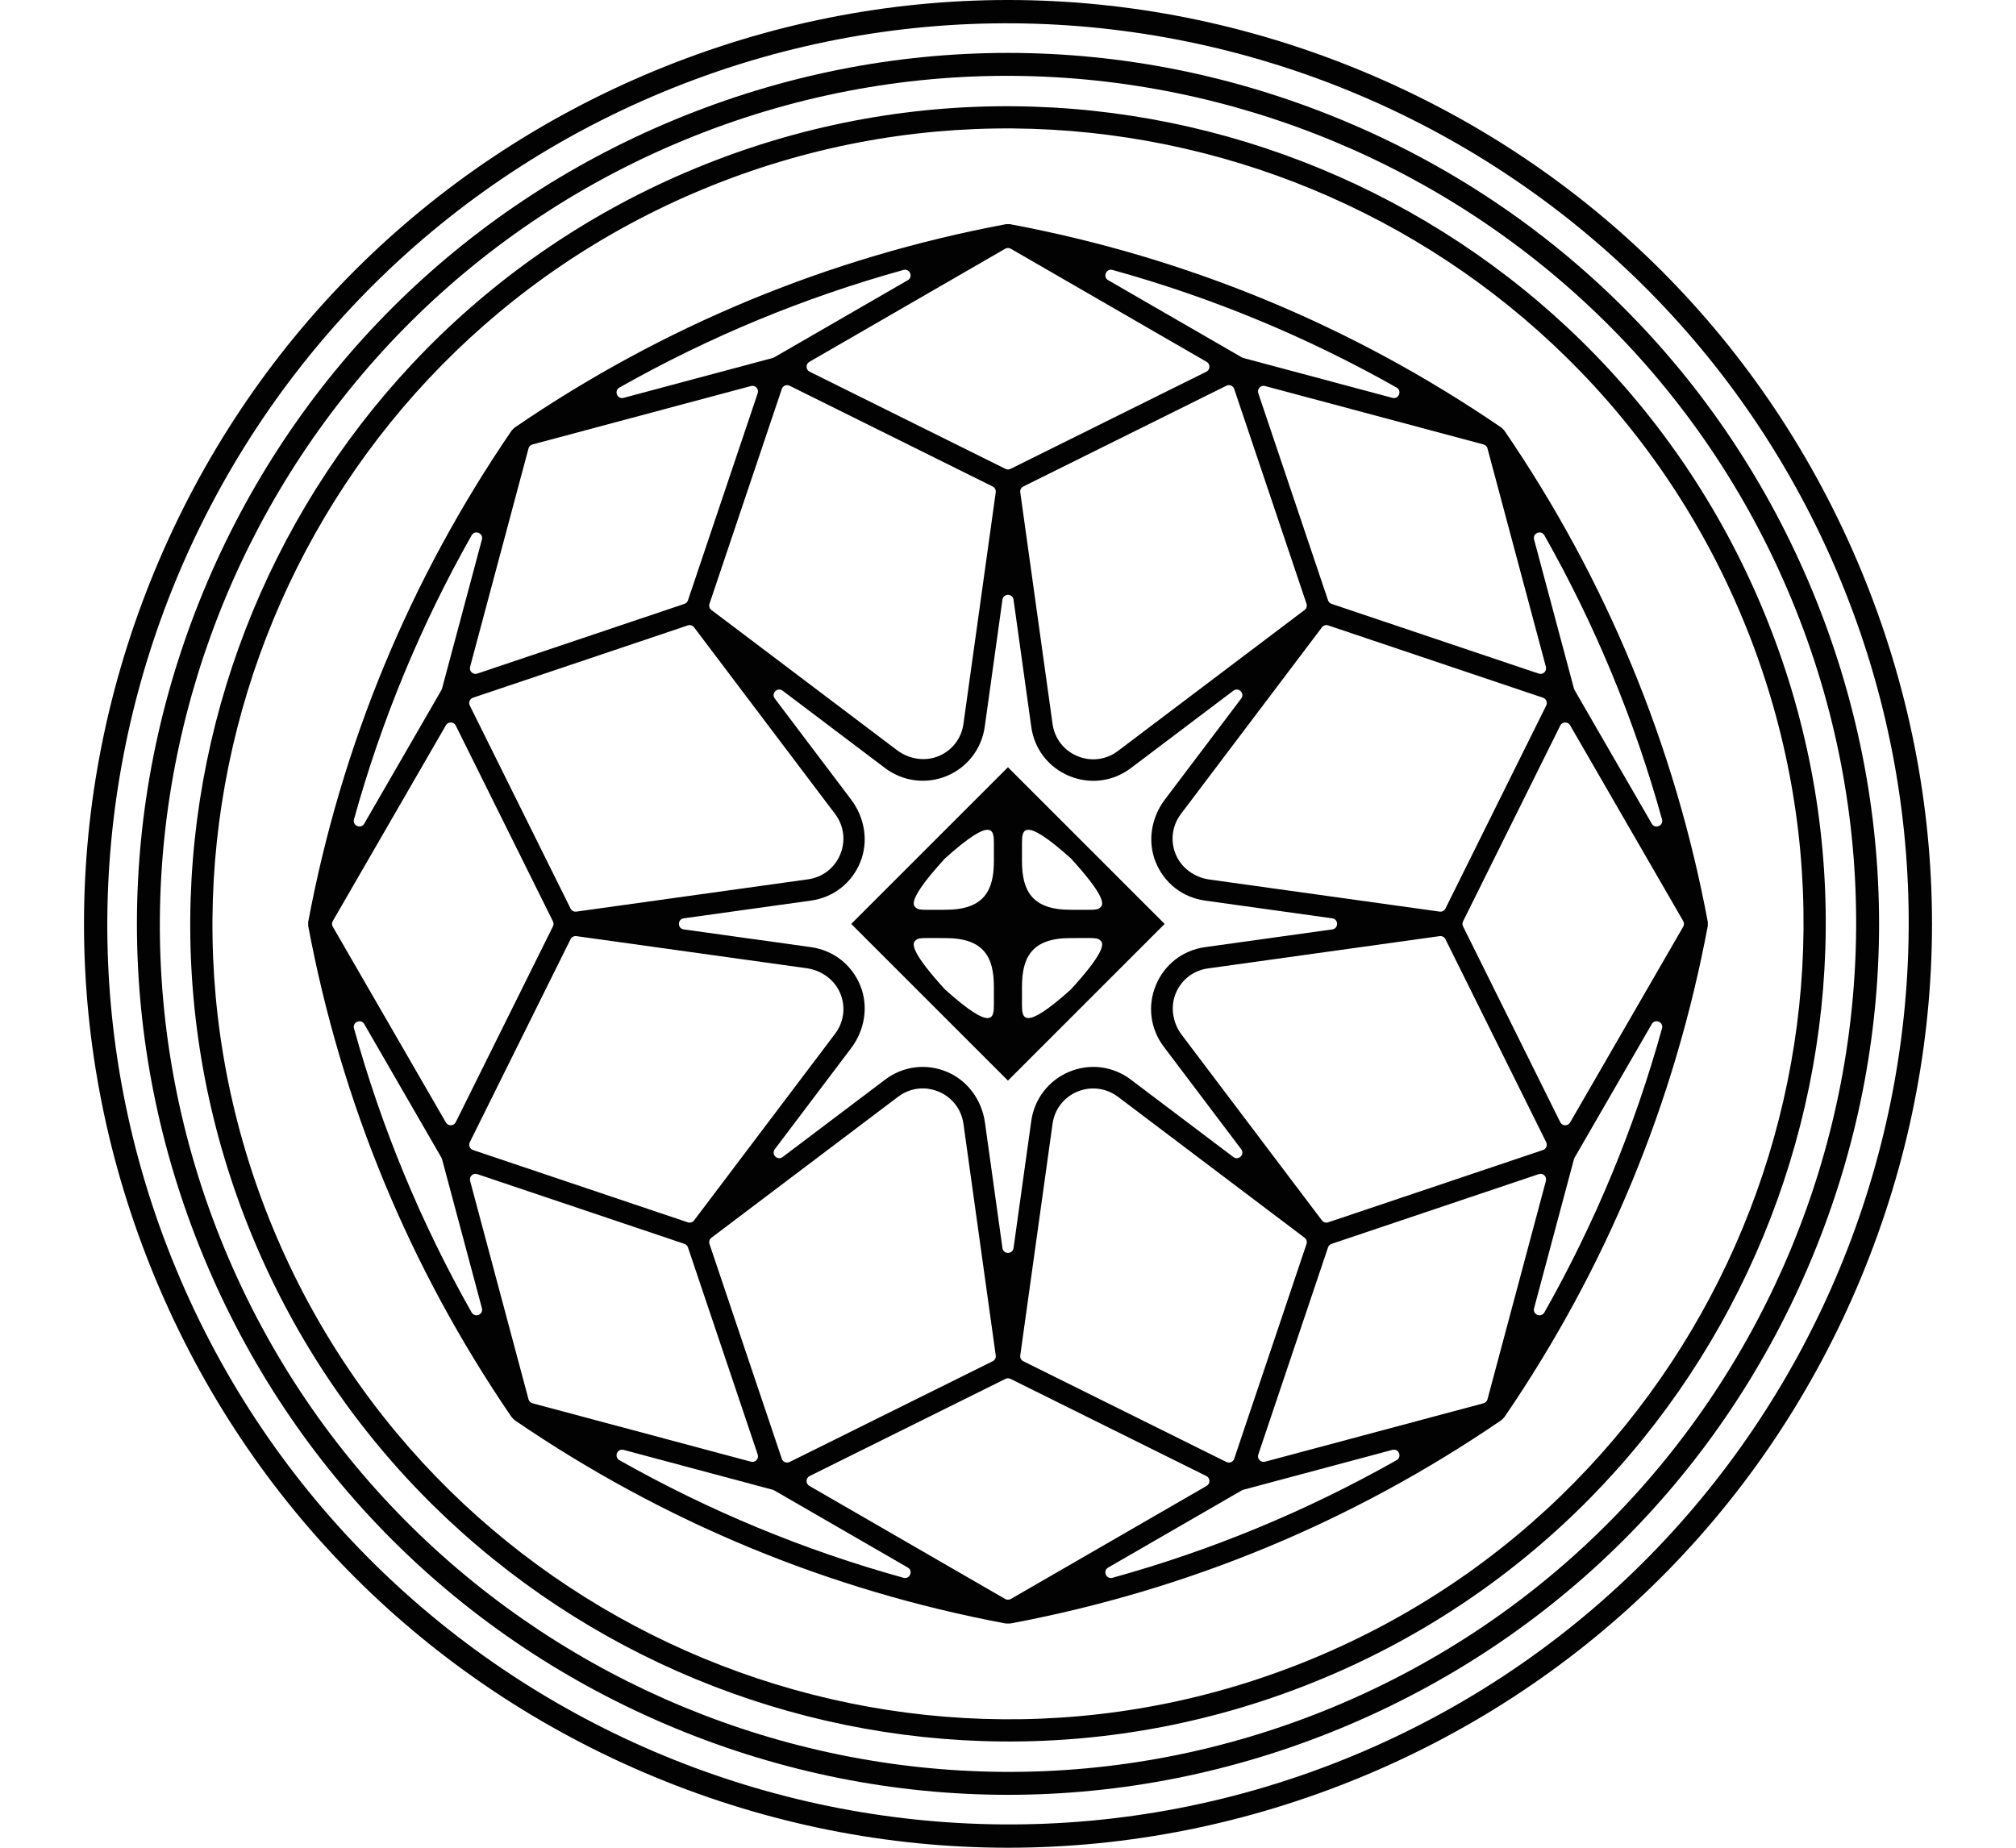 <?xml version="1.0" encoding="utf-8"?>
<!-- Generator: Adobe Illustrator 27.9.4, SVG Export Plug-In . SVG Version: 9.03 Build 54784)  -->
<svg version="1.1" id="Layer_2" xmlns="http://www.w3.org/2000/svg" xmlns:xlink="http://www.w3.org/1999/xlink" x="0px" y="0px"
	 viewBox="0 0 510.236 467.717" style="enable-background:new 0 0 510.236 467.717;" xml:space="preserve">
<path style="fill:#020203;" d="M380.724,108.961l-0.71-0.709
	c-37.674-25.769-79.523-43.098-124.426-51.514l-0.983,0.008
	c-44.862,8.409-86.711,25.738-124.384,51.506l-0.709,0.709
	c-25.768,37.674-43.097,79.523-51.519,124.46l0.013,0.95
	c8.392,44.772,25.668,86.543,51.351,124.157c0.102,0.15,0.219,0.29,0.347,0.419
	l0.323,0.324c0.129,0.129,0.271,0.247,0.422,0.35
	c37.541,25.632,79.221,42.89,123.876,51.297c0.176,0.033,0.356,0.05,0.535,0.051
	l0.494,0.001c0.185,0.001,0.369-0.016,0.551-0.051
	c22.347-4.208,43.938-10.627,64.645-19.204c20.765-8.601,40.64-19.374,59.466-32.25
	l0.709-0.71c25.768-37.673,43.097-79.523,51.513-124.426l-0.008-0.984
	C423.822,188.483,406.492,146.635,380.724,108.961z M375.469,355.212l-55.294,14.788
	c-1.092,0.292-2.069-0.749-1.709-1.82l17.651-52.43
	c0.141-0.42,0.471-0.749,0.891-0.891l52.431-17.652
	c1.071-0.361,2.112,0.617,1.82,1.708l-14.788,55.294
	C376.34,354.699,375.958,355.081,375.469,355.212z M204.923,373.626l49.565-24.597
	c0.397-0.197,0.863-0.197,1.259,0l49.566,24.597
	c1.013,0.502,1.058,1.93,0.079,2.496l-49.566,28.63
	c-0.438,0.253-0.979,0.253-1.417,0l-49.565-28.63
	C203.866,375.556,203.911,374.128,204.923,373.626z M134.767,112.505L190.061,97.717
	c1.092-0.292,2.069,0.749,1.708,1.82l-17.652,52.43
	c-0.141,0.42-0.471,0.749-0.891,0.891l-52.43,17.651
	c-1.071,0.361-2.112-0.617-1.82-1.708l14.788-55.294
	C133.895,113.018,134.278,112.636,134.767,112.505z M305.314,94.092l-49.566,24.597
	c-0.397,0.197-0.863,0.197-1.259-0l-49.566-24.598
	c-1.012-0.502-1.058-1.93-0.079-2.496l49.566-28.631
	c0.438-0.253,0.979-0.253,1.417,0l49.567,28.631
	C306.372,92.162,306.326,93.589,305.314,94.092z M389.439,170.51l-52.43-17.652
	c-0.42-0.141-0.749-0.471-0.891-0.891l-17.652-52.43
	c-0.361-1.071,0.617-2.112,1.708-1.82l55.294,14.788
	c0.489,0.131,0.872,0.513,1.002,1.002l14.788,55.294
	C391.551,169.893,390.51,170.871,389.439,170.51z M310.393,370.076l-51.398-25.507
	c-0.546-0.271-0.857-0.861-0.773-1.464l8.173-58.634
	c0.514-3.685,2.872-6.735,6.31-8.159l0,0c3.4-1.408,7.292-0.911,10.229,1.307
	l47.247,35.691c0.486,0.367,0.683,1.005,0.489,1.582l-18.304,54.367
	C312.091,370.073,311.162,370.458,310.393,370.076z M199.842,97.641l51.399,25.507
	c0.546,0.271,0.857,0.861,0.773,1.464l-8.173,58.634
	c-0.498,3.571-2.728,6.546-5.994,8.022c-3.552,1.605-7.723,0.961-10.833-1.389
	L180.055,154.406c-0.486-0.367-0.683-1.005-0.489-1.582l18.304-54.366
	C198.144,97.644,199.073,97.259,199.842,97.641z M330.669,152.824
	c0.194,0.578-0.002,1.215-0.489,1.582l-47.247,35.69
	c-2.967,2.242-6.792,2.732-10.23,1.307c-3.437-1.423-5.796-4.473-6.309-8.158
	l-8.172-58.635c-0.084-0.604,0.227-1.194,0.773-1.464l51.397-25.506
	c0.769-0.382,1.698,0.003,1.972,0.817L330.669,152.824z M304.979,227.967
	l32.202,4.489c1.628,0.227,1.628,2.579,0,2.806l-32.202,4.488
	c-5.614,0.784-10.261,4.376-12.431,9.613c-2.169,5.238-1.425,11.066,1.992,15.59
	l19.597,25.942c0.991,1.312-0.672,2.975-1.984,1.984l-25.943-19.597
	c-4.522-3.418-10.349-4.163-15.586-1.994l-0.001,0
	c-5.182,2.146-8.839,6.876-9.614,12.43l-4.489,32.202
	c-0.227,1.628-2.579,1.628-2.806,0l-4.429-31.775
	c-0.783-5.616-4.318-10.583-9.537-12.799c-5.273-2.239-11.161-1.51-15.725,1.935
	l-25.942,19.597c-1.312,0.991-2.975-0.672-1.984-1.984l19.339-25.601
	c3.417-4.523,4.429-10.534,2.308-15.79c-2.144-5.313-6.823-8.964-12.488-9.754
	l-32.201-4.488c-1.628-0.227-1.628-2.579-0-2.806l32.201-4.489
	c5.667-0.788,10.348-4.443,12.49-9.759c2.118-5.257,1.104-11.265-2.312-15.787
	l-19.337-25.597c-0.991-1.312,0.673-2.975,1.984-1.984l25.943,19.597
	c4.475,3.38,10.406,4.139,15.587,1.992l0.001-0
	c5.182-2.146,8.84-6.876,9.614-12.431l4.488-32.199
	c0.227-1.628,2.579-1.628,2.806,0l4.488,32.2
	c0.783,5.614,4.377,10.261,9.615,12.431c5.237,2.169,11.068,1.424,15.588-1.993
	l25.943-19.597c1.312-0.991,2.975,0.673,1.984,1.984l-19.338,25.599
	c-3.417,4.523-4.43,10.533-2.31,15.79
	C294.634,223.525,299.314,227.178,304.979,227.967z M174.083,158.307
	c0.578-0.194,1.215,0.002,1.582,0.489l35.691,47.247
	c2.242,2.968,2.731,6.792,1.307,10.23c-1.423,3.436-4.472,5.794-8.158,6.309
	l-58.635,8.173c-0.604,0.084-1.194-0.227-1.464-0.773l-25.506-51.398
	c-0.382-0.769,0.003-1.698,0.817-1.972L174.083,158.307z M145.872,236.962
	l58.277,8.123c3.86,0.538,7.265,3.032,8.641,6.678
	c1.266,3.353,0.74,7.035-1.434,9.912l-35.69,47.246
	c-0.367,0.486-1.005,0.683-1.582,0.489l-54.366-18.304
	c-0.814-0.274-1.199-1.203-0.817-1.972l25.506-51.398
	C144.678,237.19,145.268,236.878,145.872,236.962z M179.567,314.893
	c-0.194-0.578,0.002-1.215,0.489-1.582l47.247-35.69
	c2.964-2.244,6.792-2.732,10.229-1.308c3.437,1.424,5.796,4.473,6.31,8.158
	l8.173,58.634c0.084,0.604-0.227,1.194-0.773,1.464l-51.398,25.507
	c-0.769,0.382-1.698-0.003-1.972-0.817L179.567,314.893z M334.57,308.92
	l-35.476-46.962c-2.348-3.109-2.991-7.279-1.386-10.829
	c1.476-3.266,4.448-5.499,8.021-5.993l58.634-8.173
	c0.604-0.084,1.194,0.227,1.464,0.773l25.506,51.397
	c0.382,0.769-0.003,1.698-0.817,1.972l-54.366,18.304
	C335.575,309.604,334.937,309.407,334.57,308.92z M364.364,230.755l-58.278-8.123
	c-3.86-0.538-7.264-3.032-8.64-6.678c-1.266-3.353-0.739-7.035,1.434-9.911
	l35.691-47.246c0.367-0.486,1.005-0.683,1.582-0.489l54.366,18.304
	c0.814,0.274,1.199,1.203,0.817,1.972l-25.507,51.398
	C365.557,230.527,364.968,230.839,364.364,230.755z M115.351,183.663l24.597,49.566
	c0.197,0.397,0.197,0.863,0,1.259l-24.597,49.566
	c-0.502,1.013-1.93,1.058-2.496,0.079l-28.631-49.565
	c-0.253-0.438-0.253-0.979,0-1.417l28.631-49.567
	C113.421,182.605,114.849,182.65,115.351,183.663z M120.797,297.206l52.43,17.652
	c0.42,0.141,0.749,0.471,0.891,0.891l17.653,52.431
	c0.361,1.071-0.617,2.112-1.708,1.82l-55.294-14.788
	c-0.489-0.131-0.872-0.513-1.002-1.002l-14.788-55.296
	C118.685,297.823,119.726,296.846,120.797,297.206z M394.885,284.053l-24.598-49.565
	c-0.197-0.397-0.197-0.863,0-1.259l24.598-49.565
	c0.502-1.013,1.93-1.058,2.496-0.079l28.63,49.566
	c0.253,0.438,0.253,0.979-0,1.417l-28.63,49.565
	C396.815,285.111,395.387,285.066,394.885,284.053z M398.363,174.317l-10.095-37.748
	c-0.431-1.612,1.788-2.51,2.609-1.058c12.849,22.714,22.805,46.759,29.77,71.895
	c0.445,1.608-1.759,2.541-2.593,1.096l-19.549-33.844
	C398.442,174.552,398.395,174.437,398.363,174.317z M352.403,100.708l-37.744-10.094
	c-0.12-0.032-0.235-0.08-0.343-0.142l-33.836-19.545
	c-1.445-0.834-0.511-3.039,1.096-2.593c25.139,6.967,49.177,16.92,71.884,29.765
	C354.913,98.92,354.015,101.139,352.403,100.708z M229.752,70.928l-33.833,19.543
	c-0.107,0.062-0.223,0.11-0.343,0.142l-37.746,10.095
	c-1.612,0.431-2.51-1.788-1.058-2.609c22.703-12.843,46.74-22.796,71.883-29.764
	C230.263,67.89,231.196,70.094,229.752,70.928z M121.968,136.57l-10.095,37.747
	c-0.032,0.12-0.08,0.235-0.142,0.343l-19.545,33.836
	c-0.834,1.445-3.039,0.511-2.593-1.096c6.967-25.141,16.921-49.18,29.766-71.886
	C120.181,134.06,122.399,134.958,121.968,136.57z M92.189,259.226l19.543,33.832
	c0.062,0.107,0.11,0.223,0.142,0.343l10.095,37.745
	c0.431,1.612-1.788,2.51-2.609,1.058c-12.841-22.7-22.794-46.735-29.763-71.881
	C89.15,258.714,91.354,257.781,92.189,259.226z M157.83,367.009l37.746,10.095
	c0.12,0.032,0.235,0.08,0.343,0.142l33.837,19.546
	c1.445,0.835,0.511,3.039-1.096,2.593c-25.141-6.967-49.18-16.92-71.887-29.766
	C155.32,368.796,156.218,366.578,157.83,367.009z M280.473,396.794l33.843-19.549
	c0.107-0.062,0.223-0.11,0.343-0.142l37.748-10.096
	c1.612-0.431,2.51,1.788,1.058,2.609c-22.714,12.849-46.759,22.805-71.896,29.771
	C279.962,399.833,279.029,397.629,280.473,396.794z M388.268,331.147l10.096-37.747
	c0.032-0.12,0.08-0.235,0.142-0.343l19.545-33.837
	c0.835-1.445,3.039-0.511,2.593,1.096c-6.967,25.141-16.921,49.181-29.767,71.888
	C390.055,333.657,387.837,332.759,388.268,331.147z"/>
<path style="fill:#020203;" d="M215.439,233.874l39.663,39.664l39.664-39.664l-39.664-39.663
	L215.439,233.874z M251.545,254.197c0,3.221,0.001,7.364-12.355-3.721
	c-8.081-8.83-8.474-11.42-7.615-12.279c0.875-0.905,1.106-0.742,7.685-0.742
	c9.75,0,12.287,4.795,12.287,12.354C251.548,249.809,251.545,252.559,251.545,254.197z
	 M239.261,230.293c-6.58,0-6.811,0.163-7.685-0.742
	c-0.859-0.859-0.467-3.449,7.615-12.279c12.356-11.085,12.355-6.942,12.355-3.721
	c0,1.638,0.003,4.388,0.003,4.388C251.548,225.497,249.011,230.293,239.261,230.293z
	 M258.659,213.551c0-3.221-0.001-7.364,12.355,3.721
	c8.082,8.83,8.474,11.42,7.615,12.279c-0.875,0.905-1.105,0.742-7.685,0.742
	c-9.75,0-12.287-4.795-12.287-12.354C258.657,217.939,258.659,215.189,258.659,213.551
	z M270.944,237.455c6.58,0,6.811-0.163,7.685,0.742
	c0.859,0.859,0.467,3.449-7.615,12.279c-12.356,11.085-12.355,6.942-12.355,3.721
	c0-1.638-0.003-4.388-0.003-4.388C258.657,242.25,261.194,237.455,270.944,237.455z"/>
<path style="fill:#020203;" d="M339.44,30.286C285.063,7.763,225.172,7.763,170.796,30.286
	S74.069,95.16,51.546,149.536c-22.523,54.376-22.523,114.268,0,168.645
	s64.873,96.726,119.25,119.25c54.376,22.523,114.268,22.523,168.645-0
	c54.376-22.523,96.726-64.874,119.249-119.249
	c22.523-54.377,22.523-114.269-0-168.645S393.816,52.81,339.44,30.286z
	 M337.265,432.178l-0,0c-109.354,45.296-235.17-6.819-280.466-116.173
	s6.819-235.17,116.173-280.466C282.325-9.757,408.142,42.358,453.438,151.712
	C498.733,261.066,446.618,386.883,337.265,432.178z"/>
<path style="fill:#020203;" d="M344.563,17.918C286.883-5.973,223.352-5.973,165.673,17.919
	S63.07,86.734,39.178,144.413c-23.891,57.68-23.891,121.211,0.001,178.891
	c23.892,57.68,68.815,102.603,126.494,126.494
	c57.68,23.891,121.211,23.891,178.891-0
	c57.68-23.892,102.603-68.815,126.495-126.494
	c23.891-57.679,23.892-121.21-0-178.89
	C447.166,86.733,402.243,41.81,344.563,17.918z M342.355,444.466l-0,0
	c-116.13,48.102-249.742-7.242-297.844-123.371
	C-3.592,204.965,51.752,71.353,167.882,23.25
	c116.129-48.102,249.742,7.242,297.845,123.372
	C513.829,262.751,458.484,396.364,342.355,444.466z"/>
<path style="fill:#020203;" d="M175.914,42.645C70.479,86.318,20.231,207.626,63.904,313.062
	c43.673,105.436,164.981,155.683,270.417,112.01s155.684-164.982,112.011-270.418
	C402.659,49.219,281.35-1.028,175.914,42.645z M332.171,419.879l-0,0
	c-102.573,42.487-220.587-6.396-263.074-108.969s6.397-220.588,108.969-263.075
	s220.587,6.397,263.074,108.97C483.627,259.378,434.744,377.392,332.171,419.879z"/>
</svg>

